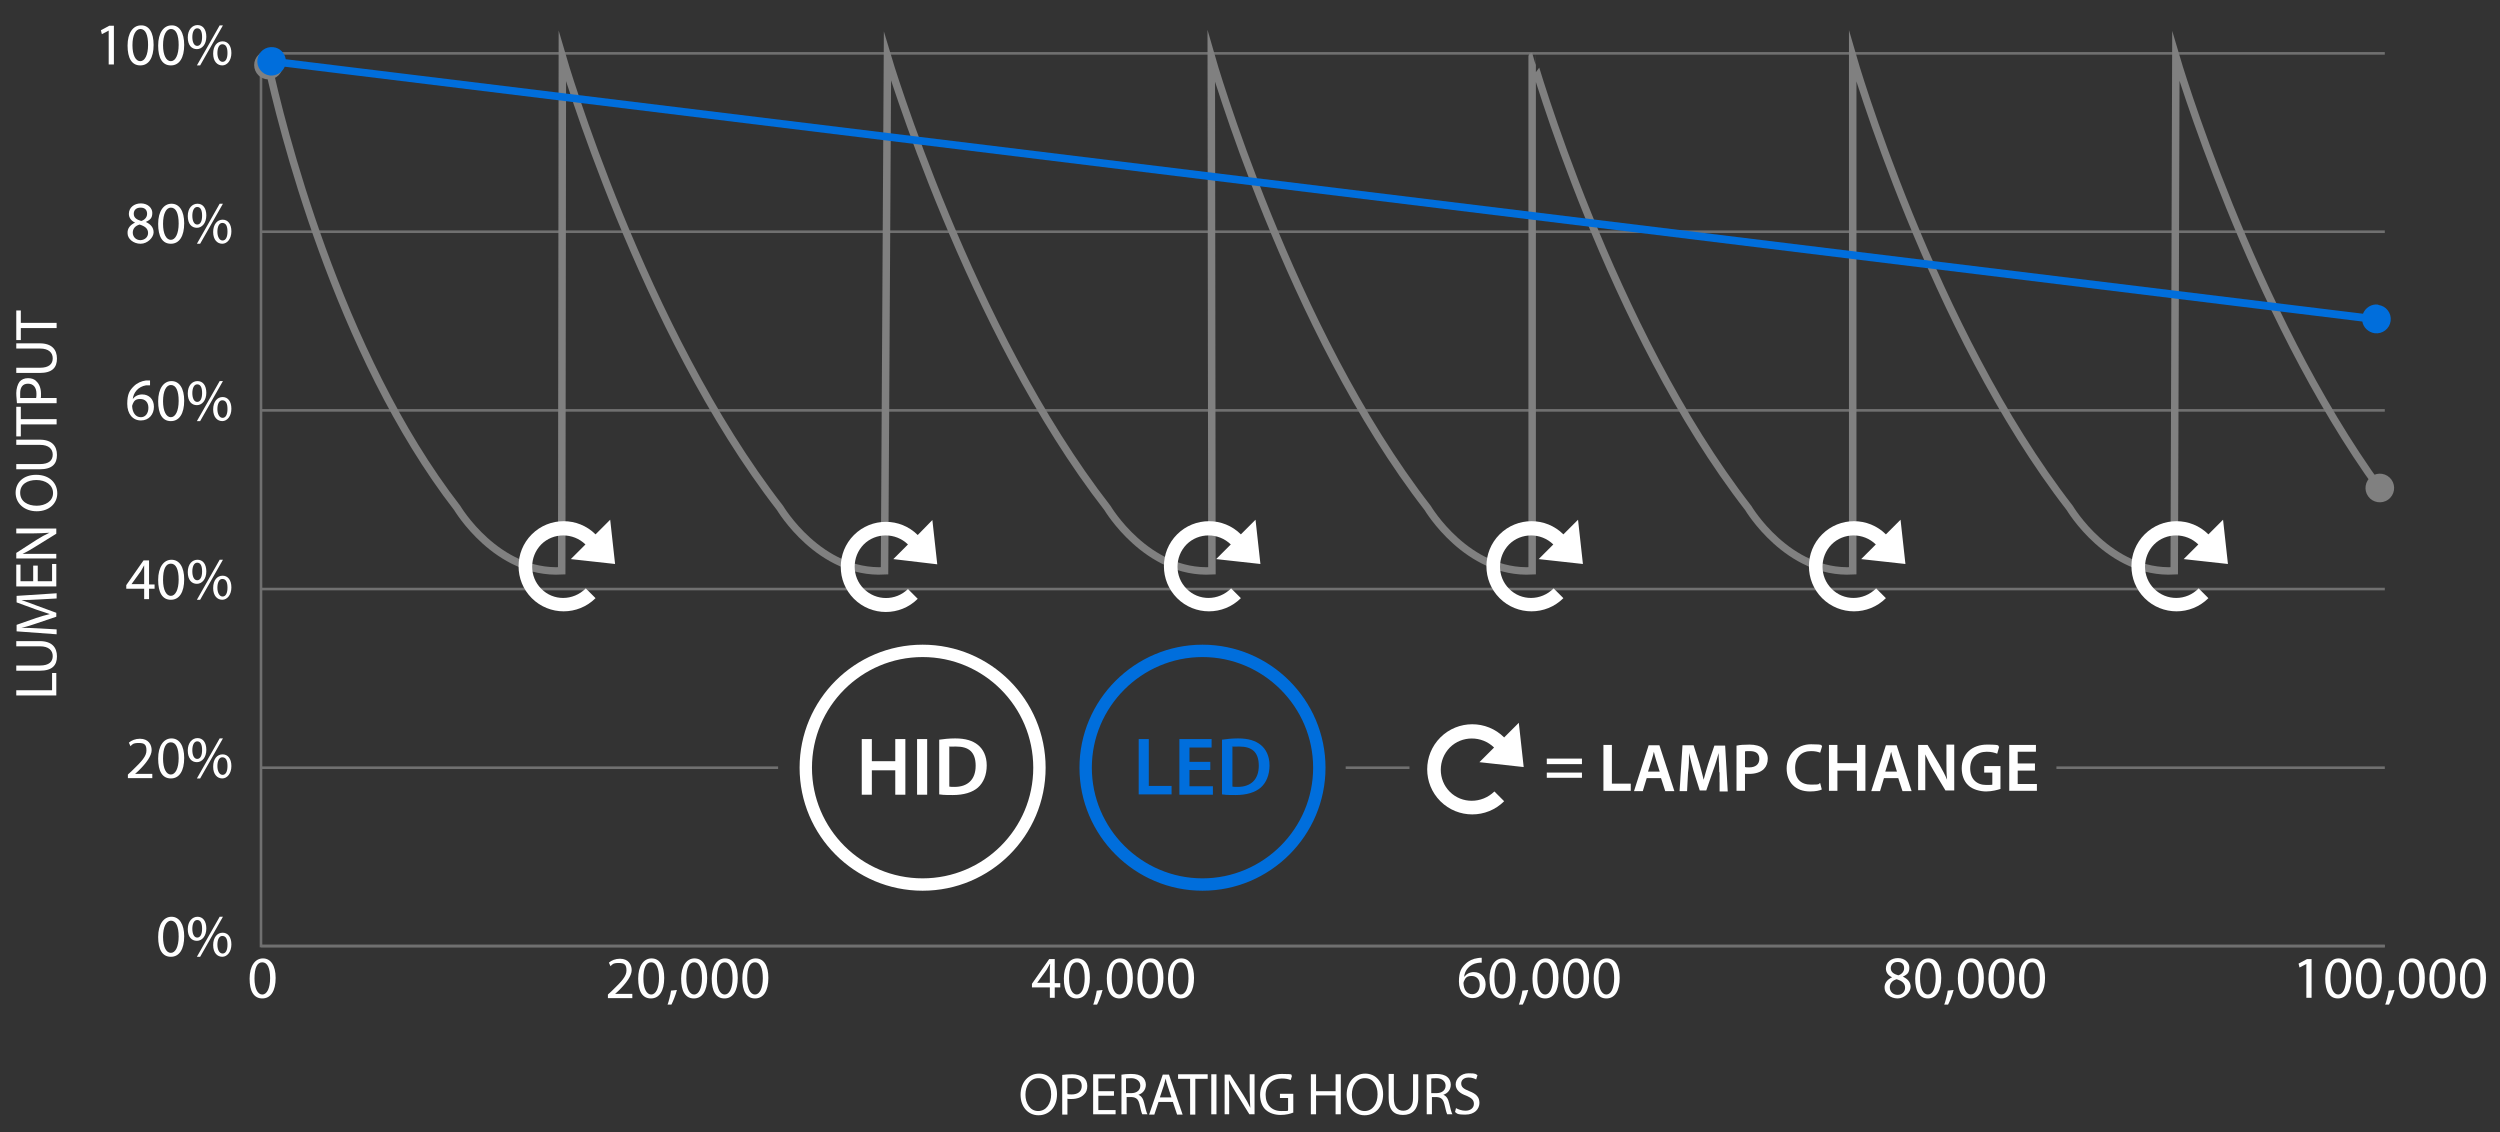 <?xml version="1.0" encoding="UTF-8"?>
<svg id="Layer_1" data-name="Layer 1" xmlns="http://www.w3.org/2000/svg" width="768.2" height="347.9" version="1.1"
     viewBox="0 0 768.2 347.9">
  <rect x="0" y="0" width="768.2" height="347.9" fill="#333333" stroke="none"/>
  <defs>
    <style>
      .cls-1 {
      stroke-width: 3.8px;
      }

      .cls-1, .cls-2, .cls-3 {
      fill: none;
      stroke-miterlimit: 10;
      }

      .cls-1, .cls-3 {
      stroke: #fff;
      }

      .cls-4 {
      opacity: .3;
      }

      .cls-2 {
      stroke: gray;
      stroke-width: 2.3px;
      }

      .cls-5 {
      fill: gray;
      }

      .cls-5, .cls-6, .cls-7 {
      stroke-width: 0px;
      }

      .cls-6 {
      fill: #006edc;
      }

      .cls-3 {
      stroke-width: .8px;
      }

      .cls-7 {
      fill: #fff;
      }
    </style>
  </defs>
  <g class="cls-4">
    <polyline class="cls-3" points="80.2 16.4 80.2 290.7 732.8 290.7"/>
    <line class="cls-3" x1="631.9" y1="235.9" x2="732.8" y2="235.9"/>
    <line class="cls-3" x1="413.5" y1="235.9" x2="433.1" y2="235.9"/>
    <line class="cls-3" x1="80.2" y1="235.9" x2="239.1" y2="235.9"/>
    <line class="cls-3" x1="80.2" y1="290.7" x2="732.8" y2="290.7"/>
    <line class="cls-3" x1="80.2" y1="181" x2="732.8" y2="181"/>
    <line class="cls-3" x1="80.2" y1="126.1" x2="732.8" y2="126.1"/>
    <line class="cls-3" x1="80.2" y1="71.2" x2="732.8" y2="71.2"/>
    <line class="cls-3" x1="80.2" y1="16.4" x2="732.8" y2="16.4"/>
  </g>
  <g>
    <path class="cls-2"
          d="M82.4,19.8c3.8,17.6,21.1,88.5,58.1,136.3,0,0,12.1,20.4,32.1,19.3l.2-158s24.4,83.9,66.9,138.7c0,0,12.1,20.4,32.1,19.3l.9-158s25,83.9,67.6,138.7c0,0,12.1,20.4,32.1,19.3l-.2-158s24,83.9,66.5,138.7c0,0,12.1,20.4,32.1,19.3V17.4c-.1,0,23.9,83.9,66.4,138.7,0,0,12.1,20.4,32.1,19.3V17.4s24.2,83.9,66.7,138.7c0,0,12.1,20.4,32.1,19.3l.5-158s22.9,78,62.7,132.8"/>
    <circle class="cls-5" cx="82.5" cy="20" r="4.4"/>
    <circle class="cls-5" cx="731.3" cy="150" r="4.4" transform="translate(48.8 452.5) rotate(-35.5)"/>
  </g>
  <g>
    <path class="cls-7" d="M33.4,9.4h0l-2.1,1.1-.3-1.2,2.6-1.4h1.4v11.9h-1.6v-10.4h0Z"/>
    <path class="cls-7"
          d="M47.2,13.8c0,4-1.5,6.3-4.1,6.3s-3.9-2.2-3.9-6.1,1.7-6.2,4.1-6.2c2.5-.1,3.9,2.2,3.9,6ZM40.7,13.9c0,3.1,1,4.9,2.4,4.9s2.4-1.9,2.4-5-.8-4.9-2.4-4.9c-1.4.1-2.4,1.8-2.4,5Z"/>
    <path class="cls-7"
          d="M56.6,13.8c0,4-1.5,6.3-4.1,6.3s-3.9-2.2-3.9-6.1,1.7-6.2,4.1-6.2c2.4-.1,3.9,2.2,3.9,6ZM50.1,13.9c0,3.1,1,4.9,2.4,4.9s2.4-1.9,2.4-5-.8-4.9-2.4-4.9c-1.4.1-2.4,1.8-2.4,5Z"/>
    <path class="cls-7"
          d="M60.7,7.7c1.6,0,2.7,1.3,2.7,3.6s-1.3,3.8-2.9,3.8-2.8-1.2-2.8-3.6c0-2.4,1.4-3.8,3-3.8h0ZM60.6,8.7c-1,0-1.5,1.2-1.5,2.7s.5,2.7,1.5,2.7,1.5-1.1,1.5-2.7-.4-2.7-1.5-2.7h0ZM60.5,20.1l7-12.3h1l-7,12.3h-1ZM68.4,12.7c1.6,0,2.7,1.3,2.7,3.6s-1.3,3.8-2.8,3.8-2.8-1.2-2.8-3.6c0-2.5,1.3-3.8,2.9-3.8h0ZM68.3,13.6c-1,0-1.5,1.2-1.5,2.7s.6,2.7,1.6,2.7,1.5-1.1,1.5-2.7-.4-2.7-1.6-2.7h0Z"/>
  </g>
  <g>
    <path class="cls-7"
          d="M41.5,68.4c-1.3-.6-1.9-1.6-1.9-2.7,0-1.9,1.6-3.2,3.7-3.2s3.5,1.4,3.5,2.9-.5,2.1-2,2.8h0c1.5.7,2.4,1.7,2.4,3.2s-1.8,3.5-4,3.5-4-1.5-4-3.2c-.1-1.5.8-2.6,2.3-3.3h0ZM45.5,71.6c0-1.4-1-2.1-2.6-2.6-1.4.4-2.1,1.3-2.1,2.5,0,1.2.9,2.3,2.4,2.3,1.4-.1,2.3-1,2.3-2.2ZM41.1,65.7c0,1.2.9,1.8,2.3,2.2,1-.3,1.8-1.1,1.8-2.2s-.6-1.9-2-1.9c-1.4,0-2.1.8-2.1,1.9Z"/>
    <path class="cls-7"
          d="M56.6,68.6c0,4-1.5,6.3-4.1,6.3s-3.9-2.2-3.9-6.1,1.7-6.2,4.1-6.2c2.4,0,3.9,2.2,3.9,6ZM50.1,68.8c0,3.1,1,4.9,2.4,4.9s2.4-1.9,2.4-5-.8-4.9-2.4-4.9c-1.4,0-2.4,1.8-2.4,5Z"/>
    <path class="cls-7"
          d="M60.7,62.6c1.6,0,2.7,1.3,2.7,3.6s-1.3,3.8-2.9,3.8-2.8-1.2-2.8-3.6c0-2.5,1.4-3.8,3-3.8h0ZM60.6,63.6c-1,0-1.5,1.2-1.5,2.7s.5,2.7,1.5,2.7,1.5-1.1,1.5-2.7-.4-2.7-1.5-2.7h0ZM60.5,74.9l7-12.3h1l-7,12.3h-1ZM68.4,67.5c1.6,0,2.7,1.3,2.7,3.6s-1.3,3.8-2.8,3.8-2.8-1.2-2.8-3.6c0-2.4,1.3-3.8,2.9-3.8h0ZM68.3,68.5c-1,0-1.5,1.2-1.5,2.7s.6,2.7,1.6,2.7,1.5-1.1,1.5-2.7-.4-2.7-1.6-2.7h0Z"/>
  </g>
  <g>
    <path class="cls-7"
          d="M46.1,118.4c-.3,0-.8,0-1.2,0-2.5.4-3.9,2.3-4.1,4.2h0c.6-.8,1.6-1.4,2.9-1.4,2.1,0,3.6,1.5,3.6,3.8s-1.5,4.2-4,4.2-4.2-2-4.2-5.1.8-4.2,2-5.4c1-1,2.3-1.6,3.8-1.8.5,0,.9,0,1.2,0v1.5h0ZM43.3,128.2c1.4,0,2.3-1.2,2.3-2.9s-1-2.7-2.5-2.7-1.9.6-2.3,1.5c0,.2-.2.4-.2.7.1,1.9,1,3.4,2.7,3.4h0Z"/>
    <path class="cls-7"
          d="M56.6,123.1c0,4-1.5,6.3-4.1,6.3s-3.9-2.2-3.9-6.1,1.7-6.2,4.1-6.2,3.9,2.2,3.9,6ZM50.1,123.3c0,3.1,1,4.9,2.4,4.9s2.4-1.9,2.4-5-.8-4.9-2.4-4.9c-1.4,0-2.4,1.8-2.4,5Z"/>
    <path class="cls-7"
          d="M60.7,117.1c1.6,0,2.7,1.3,2.7,3.6s-1.3,3.8-2.9,3.8-2.8-1.2-2.8-3.6c0-2.5,1.4-3.8,3-3.8h0ZM60.6,118.1c-1,0-1.5,1.2-1.5,2.7s.5,2.7,1.5,2.7,1.5-1.1,1.5-2.7-.4-2.7-1.5-2.7h0ZM60.5,129.4l7-12.3h1l-7,12.3h-1ZM68.4,122c1.6,0,2.7,1.3,2.7,3.6s-1.3,3.8-2.8,3.8-2.8-1.2-2.8-3.6c0-2.4,1.3-3.8,2.9-3.8h0ZM68.3,123c-1,0-1.5,1.2-1.5,2.7s.6,2.7,1.6,2.7,1.5-1.1,1.5-2.7-.4-2.7-1.6-2.7h0Z"/>
  </g>
  <g>
    <path class="cls-7"
          d="M44.3,184.1v-3.2h-5.5v-1.1l5.3-7.6h1.7v7.4h1.7v1.3h-1.7v3.2h-1.5ZM44.3,179.6v-4c0-.6,0-1.2,0-1.9h0c-.4.7-.7,1.2-1,1.8l-2.9,4h3.9Z"/>
    <path class="cls-7"
          d="M56.6,178c0,4-1.5,6.3-4.1,6.3s-3.9-2.2-3.9-6.1,1.7-6.2,4.1-6.2,3.9,2.2,3.9,6ZM50.1,178.2c0,3.1,1,4.9,2.4,4.9s2.4-1.9,2.4-5-.8-4.9-2.4-4.9-2.4,1.7-2.4,5Z"/>
    <path class="cls-7"
          d="M60.7,172c1.6,0,2.7,1.3,2.7,3.6s-1.3,3.8-2.9,3.8-2.8-1.2-2.8-3.6c0-2.5,1.4-3.8,3-3.8h0ZM60.6,172.9c-1,0-1.5,1.2-1.5,2.7s.5,2.7,1.5,2.7,1.5-1.1,1.5-2.7-.4-2.7-1.5-2.7h0ZM60.5,184.3l7-12.3h1l-7,12.3h-1ZM68.4,176.9c1.6,0,2.7,1.3,2.7,3.6s-1.3,3.8-2.8,3.8-2.8-1.2-2.8-3.6c0-2.5,1.3-3.8,2.9-3.8h0ZM68.3,177.9c-1,0-1.5,1.2-1.5,2.7s.6,2.7,1.6,2.7,1.5-1.1,1.5-2.7-.4-2.7-1.6-2.7h0Z"/>
  </g>
  <g>
    <path class="cls-7"
          d="M39.3,239v-1l1.3-1.2c3-2.9,4.4-4.4,4.4-6.2s-.6-2.3-2.4-2.3-2,.5-2.5,1l-.5-1.1c.8-.7,2-1.2,3.4-1.2,2.6,0,3.6,1.8,3.6,3.5s-1.6,4-4.1,6.4l-1,.9h5.3v1.3h-7.5Z"/>
    <path class="cls-7"
          d="M56.6,232.9c0,4-1.5,6.3-4.1,6.3s-3.9-2.2-3.9-6.1,1.7-6.2,4.1-6.2c2.4,0,3.9,2.2,3.9,6ZM50.1,233.1c0,3.1,1,4.9,2.4,4.9s2.4-1.9,2.4-5-.8-4.9-2.4-4.9-2.4,1.7-2.4,5Z"/>
    <path class="cls-7"
          d="M60.7,226.8c1.6,0,2.7,1.3,2.7,3.6s-1.3,3.8-2.9,3.8-2.8-1.2-2.8-3.6c0-2.4,1.4-3.8,3-3.8h0ZM60.6,227.8c-1,0-1.5,1.2-1.5,2.7s.5,2.7,1.5,2.7,1.5-1.1,1.5-2.7-.4-2.7-1.5-2.7h0ZM60.5,239.2l7-12.3h1l-7,12.3h-1ZM68.4,231.8c1.6,0,2.7,1.3,2.7,3.6s-1.3,3.8-2.8,3.8-2.8-1.2-2.8-3.6c0-2.5,1.3-3.8,2.9-3.8h0ZM68.3,232.7c-1,0-1.5,1.2-1.5,2.7s.6,2.7,1.6,2.7,1.5-1.1,1.5-2.7-.4-2.7-1.6-2.7h0Z"/>
  </g>
  <g>
    <path class="cls-7"
          d="M56.6,287.7c0,4-1.5,6.3-4.1,6.3s-3.9-2.2-3.9-6.1,1.7-6.2,4.1-6.2c2.4,0,3.9,2.3,3.9,6ZM50.1,287.9c0,3.1,1,4.9,2.4,4.9s2.4-1.9,2.4-5-.8-4.9-2.4-4.9c-1.4.1-2.4,1.8-2.4,5Z"/>
    <path class="cls-7"
          d="M60.7,281.7c1.6,0,2.7,1.3,2.7,3.6s-1.3,3.8-2.9,3.8-2.8-1.2-2.8-3.6c0-2.4,1.4-3.8,3-3.8h0ZM60.6,282.7c-1,0-1.5,1.2-1.5,2.7s.5,2.7,1.5,2.7,1.5-1.1,1.5-2.7-.4-2.7-1.5-2.7h0ZM60.5,294l7-12.3h1l-7,12.3h-1ZM68.4,286.6c1.6,0,2.7,1.3,2.7,3.6s-1.3,3.8-2.8,3.8-2.8-1.2-2.8-3.6c0-2.4,1.3-3.8,2.9-3.8h0ZM68.3,287.6c-1,0-1.5,1.2-1.5,2.7s.6,2.7,1.6,2.7,1.5-1.1,1.5-2.7-.4-2.7-1.6-2.7h0Z"/>
  </g>
  <path class="cls-7"
        d="M84.7,300.5c0,4-1.5,6.3-4.1,6.3s-3.9-2.2-3.9-6.1,1.7-6.2,4.1-6.2c2.4,0,3.9,2.2,3.9,6ZM78.2,300.7c0,3.1,1,4.9,2.4,4.9s2.4-1.9,2.4-5-.8-4.9-2.4-4.9-2.4,1.7-2.4,5Z"/>
  <g>
    <path class="cls-7"
          d="M186.8,306.6v-1l1.3-1.2c3-2.9,4.4-4.4,4.4-6.2s-.6-2.3-2.4-2.3-2,.5-2.5,1l-.5-1.1c.8-.7,2-1.2,3.4-1.2,2.6,0,3.6,1.8,3.6,3.5s-1.6,4-4.1,6.4l-1,.9h5.3v1.3h-7.5Z"/>
    <path class="cls-7"
          d="M204.1,300.5c0,4-1.5,6.3-4.1,6.3s-3.9-2.2-3.9-6.1,1.7-6.2,4.1-6.2c2.5,0,3.9,2.2,3.9,6ZM197.7,300.7c0,3.1,1,4.9,2.4,4.9s2.4-1.9,2.4-5-.8-4.9-2.4-4.9-2.4,1.7-2.4,5Z"/>
    <path class="cls-7" d="M205.1,308.8c.4-1.1.9-3,1.1-4.4l1.8-.2c-.4,1.6-1.2,3.6-1.7,4.5h-1.2Z"/>
    <path class="cls-7"
          d="M217.3,300.5c0,4-1.5,6.3-4.1,6.3s-3.9-2.2-3.9-6.1,1.7-6.2,4.1-6.2c2.5,0,3.9,2.2,3.9,6ZM210.9,300.7c0,3.1,1,4.9,2.4,4.9s2.4-1.9,2.4-5-.8-4.9-2.4-4.9-2.4,1.7-2.4,5Z"/>
    <path class="cls-7"
          d="M226.7,300.5c0,4-1.5,6.3-4.1,6.3s-3.9-2.2-3.9-6.1,1.7-6.2,4.1-6.2c2.5,0,3.9,2.2,3.9,6ZM220.3,300.7c0,3.1,1,4.9,2.4,4.9s2.4-1.9,2.4-5-.8-4.9-2.4-4.9-2.4,1.7-2.4,5Z"/>
    <path class="cls-7"
          d="M236.1,300.5c0,4-1.5,6.3-4.1,6.3s-3.9-2.2-3.9-6.1,1.7-6.2,4.1-6.2c2.5,0,3.9,2.2,3.9,6ZM229.6,300.7c0,3.1,1,4.9,2.4,4.9s2.4-1.9,2.4-5-.8-4.9-2.4-4.9-2.4,1.7-2.4,5Z"/>
  </g>
  <g>
    <path class="cls-7"
          d="M322.6,306.6v-3.2h-5.5v-1.1l5.3-7.6h1.7v7.4h1.7v1.3h-1.7v3.2h-1.5ZM322.6,302.1v-4c0-.6,0-1.2.1-1.9h-.1c-.4.7-.7,1.2-1,1.8l-2.9,4h3.9Z"/>
    <path class="cls-7"
          d="M334.9,300.5c0,4-1.5,6.3-4.1,6.3s-3.9-2.2-3.9-6.1,1.7-6.2,4.1-6.2c2.5,0,3.9,2.2,3.9,6ZM328.5,300.7c0,3.1,1,4.9,2.4,4.9s2.4-1.9,2.4-5-.8-4.9-2.4-4.9-2.4,1.7-2.4,5Z"/>
    <path class="cls-7" d="M335.9,308.8c.4-1.1.9-3,1.1-4.4l1.8-.2c-.4,1.6-1.2,3.6-1.7,4.5h-1.2Z"/>
    <path class="cls-7"
          d="M348.1,300.5c0,4-1.5,6.3-4.1,6.3s-3.9-2.2-3.9-6.1,1.7-6.2,4.1-6.2c2.5,0,3.9,2.2,3.9,6ZM341.6,300.7c0,3.1,1,4.9,2.4,4.9s2.4-1.9,2.4-5-.8-4.9-2.4-4.9-2.4,1.7-2.4,5Z"/>
    <path class="cls-7"
          d="M357.5,300.5c0,4-1.5,6.3-4.1,6.3s-3.9-2.2-3.9-6.1,1.7-6.2,4.1-6.2c2.5,0,3.9,2.2,3.9,6ZM351,300.7c0,3.1,1,4.9,2.4,4.9s2.4-1.9,2.4-5-.8-4.9-2.4-4.9-2.4,1.7-2.4,5Z"/>
    <path class="cls-7"
          d="M366.9,300.5c0,4-1.5,6.3-4.1,6.3s-3.9-2.2-3.9-6.1,1.7-6.2,4.1-6.2c2.5,0,3.9,2.2,3.9,6ZM360.4,300.7c0,3.1,1,4.9,2.4,4.9s2.4-1.9,2.4-5-.8-4.9-2.4-4.9-2.4,1.7-2.4,5Z"/>
  </g>
  <g>
    <path class="cls-7"
          d="M324.8,336.2c0,4.2-2.6,6.5-5.7,6.5s-5.5-2.5-5.5-6.3,2.4-6.5,5.7-6.5c3.2,0,5.5,2.6,5.5,6.3ZM315.1,336.4c0,2.6,1.4,5,3.9,5s4-2.3,4-5.1-1.3-5-3.9-5c-2.6,0-4,2.3-4,5.1Z"/>
    <path class="cls-7"
          d="M326.4,330.3c.8-.1,1.8-.2,3.1-.2s2.7.4,3.5,1c.7.6,1.1,1.5,1.1,2.6s-.3,2-1,2.6c-.8.9-2.2,1.4-3.8,1.4s-.9,0-1.3-.1v4.9h-1.6v-12.2h0ZM328,336.2c.3.1.8.1,1.3.1,1.9,0,3.1-.9,3.1-2.6s-1.2-2.4-2.9-2.4-1.2.1-1.5.1v4.8Z"/>
    <path class="cls-7" d="M342.3,336.7h-4.8v4.4h5.3v1.3h-6.9v-12.3h6.7v1.3h-5.1v3.9h4.8v1.4Z"/>
    <path class="cls-7"
          d="M344.4,330.3c.8-.2,2-.3,3.1-.3,1.7,0,2.8.3,3.6,1,.6.5,1,1.4,1,2.3,0,1.6-1,2.7-2.3,3.1h0c1,.4,1.5,1.3,1.8,2.6.4,1.7.7,2.9,1,3.4h-1.6c-.2-.4-.5-1.4-.8-2.9-.4-1.7-1-2.3-2.5-2.4h-1.5v5.3h-1.6v-12.1h-.2ZM346,335.9h1.6c1.7,0,2.8-.9,2.8-2.3s-1.2-2.3-2.8-2.3-1.3.1-1.6.1v4.5Z"/>
    <path class="cls-7"
          d="M356,338.6l-1.3,3.9h-1.6l4.2-12.3h1.9l4.2,12.3h-1.7l-1.3-3.9h-4.4ZM360,337.3l-1.2-3.6c-.3-.8-.5-1.5-.6-2.3h0c-.2.7-.4,1.5-.6,2.2l-1.2,3.6h3.6Z"/>
    <path class="cls-7" d="M365.8,331.5h-3.8v-1.4h9.1v1.4h-3.8v11h-1.6v-11h0Z"/>
    <path class="cls-7" d="M373.8,330.1v12.3h-1.6v-12.3h1.6Z"/>
    <path class="cls-7"
          d="M376.3,342.5v-12.3h1.7l4,6.2c.9,1.4,1.6,2.7,2.2,4h0c-.1-1.6-.2-3.1-.2-5.1v-5.2h1.5v12.3h-1.6l-3.9-6.3c-.9-1.4-1.7-2.8-2.3-4.1h-.1c.1,1.6.1,3,.1,5.1v5.3h-1.4q0,.1,0,.1Z"/>
    <path class="cls-7"
          d="M397.3,341.9c-.7.3-2.1.7-3.8.7s-3.4-.5-4.6-1.6c-1.1-1-1.7-2.7-1.7-4.6,0-3.7,2.5-6.4,6.7-6.4s2.5.3,3.1.6l-.4,1.3c-.7-.3-1.5-.5-2.7-.5-3,0-5,1.9-5,5s1.9,5,4.8,5,1.8-.1,2.1-.3v-3.7h-2.5v-1.3h4.1v5.8h-.1Z"/>
    <path class="cls-7" d="M404.4,330.1v5.2h6v-5.2h1.6v12.3h-1.6v-5.8h-6v5.8h-1.6v-12.3h1.6Z"/>
    <path class="cls-7"
          d="M425,336.2c0,4.2-2.6,6.5-5.7,6.5s-5.5-2.5-5.5-6.3,2.4-6.5,5.7-6.5c3.3,0,5.5,2.6,5.5,6.3ZM415.4,336.4c0,2.6,1.4,5,3.9,5s4-2.3,4-5.1-1.3-5-3.9-5c-2.6,0-4,2.3-4,5.1Z"/>
    <path class="cls-7"
          d="M428.3,330.1v7.3c0,2.8,1.2,3.9,2.9,3.9s3-1.2,3-3.9v-7.3h1.6v7.2c0,3.8-2,5.3-4.7,5.3s-4.4-1.4-4.4-5.3v-7.3h1.6Z"/>
    <path class="cls-7"
          d="M438.1,330.3c.8-.2,2-.3,3.1-.3,1.7,0,2.8.3,3.6,1,.6.5,1,1.4,1,2.3,0,1.6-1,2.7-2.3,3.1h0c1,.4,1.5,1.3,1.8,2.6.4,1.7.7,2.9,1,3.4h-1.6c-.2-.4-.5-1.4-.8-2.9-.4-1.7-1-2.3-2.5-2.4h-1.4v5.3h-1.6v-12.1h-.3ZM439.8,335.9h1.6c1.7,0,2.8-.9,2.8-2.3s-1.2-2.3-2.8-2.3-1.3.1-1.6.1v4.5Z"/>
    <path class="cls-7"
          d="M447.4,340.5c.7.4,1.8.8,2.9.8,1.6,0,2.6-.9,2.6-2.1s-.7-1.8-2.3-2.5c-2-.7-3.3-1.8-3.3-3.5s1.6-3.4,4-3.4,2.2.3,2.7.6l-.4,1.3c-.4-.2-1.2-.6-2.3-.6-1.7,0-2.3,1-2.3,1.8,0,1.2.8,1.7,2.5,2.4,2.1.8,3.1,1.8,3.1,3.6s-1.4,3.6-4.3,3.6-2.5-.4-3.2-.8l.3-1.2Z"/>
  </g>
  <g>
    <path class="cls-7" d="M5,213.7v-1.6h11v-5.3h1.3v6.9H5Z"/>
    <path class="cls-7"
          d="M5,204.5h7.3c2.8,0,3.9-1.2,3.9-2.9s-1.2-3-3.9-3h-7.3v-1.6h7.2c3.8,0,5.3,2,5.3,4.7s-1.4,4.4-5.3,4.4h-7.2v-1.6Z"/>
    <path class="cls-7"
          d="M11.9,184.2c-1.7.1-3.8.2-5.3.2h0c1.4.5,3,1,4.7,1.7l6,2.2v1.2l-5.9,2c-1.7.6-3.3,1.1-4.8,1.4h0c1.5,0,3.6.1,5.5.2l5.3.3v1.5l-12.3-.9v-2l6-2.1c1.5-.5,2.9-.9,4.2-1.2h0c-1.2-.4-2.6-.9-4.2-1.4l-6-2.2v-2l12.3-.8v1.6l-5.5.3Z"/>
    <path class="cls-7" d="M11.6,173.8v4.8h4.4v-5.3h1.3v6.9H5v-6.7h1.3v5.1h3.9v-4.8h1.4Z"/>
    <path class="cls-7"
          d="M17.4,171.6H5v-1.7l6.2-4c1.4-.9,2.7-1.6,4-2.2h0c-1.6.1-3.1.2-5.1.2h-5.1v-1.5h12.3v1.6l-6.3,3.9c-1.4.9-2.8,1.7-4.1,2.3h10.4v1.4h.1Z"/>
    <path class="cls-7"
          d="M11.1,145.9c4.2,0,6.5,2.6,6.5,5.7s-2.5,5.5-6.3,5.5-6.5-2.4-6.5-5.7,2.6-5.5,6.3-5.5ZM11.3,155.4c2.6,0,5-1.4,5-3.9s-2.3-4-5.1-4-5,1.3-5,3.9c0,2.7,2.3,4,5.1,4Z"/>
    <path class="cls-7"
          d="M5,142.6h7.3c2.8,0,3.9-1.2,3.9-2.9s-1.2-3-3.9-3h-7.3v-1.6h7.2c3.8,0,5.3,2,5.3,4.7s-1.4,4.4-5.3,4.4h-7.2v-1.6Z"/>
    <path class="cls-7" d="M6.4,130.3v3.8h-1.4v-9.1h1.4v3.8h11v1.6H6.4s0-.1,0-.1Z"/>
    <path class="cls-7"
          d="M5.2,123.9c0-.8-.2-1.8-.2-3.1s.4-2.7,1-3.5c.6-.7,1.5-1.1,2.6-1.1s2,.3,2.6,1c.9.8,1.4,2.2,1.4,3.8s0,.9-.1,1.3h4.9v1.6s-12.2,0-12.2,0ZM11.1,122.3c.1-.3.1-.8.1-1.3,0-1.9-.9-3.1-2.6-3.1s-2.4,1.2-2.4,2.9,0,1.2,0,1.5h4.8Z"/>
    <path class="cls-7"
          d="M5,113h7.3c2.8,0,3.9-1.2,3.9-2.9s-1.2-3-3.9-3h-7.3v-1.6h7.2c3.8,0,5.3,2,5.3,4.7s-1.4,4.4-5.3,4.4h-7.2v-1.6Z"/>
    <path class="cls-7" d="M6.4,100.7v3.8h-1.4v-9.1h1.4v3.8h11v1.6H6.4s0-.1,0-.1Z"/>
  </g>
  <g>
    <path class="cls-7"
          d="M455.2,295.8c-.3,0-.8,0-1.2.1-2.5.4-3.9,2.3-4.1,4.2h.1c.6-.8,1.6-1.4,2.9-1.4,2.1,0,3.6,1.5,3.6,3.8s-1.5,4.2-4,4.2-4.2-2-4.2-5.1.8-4.2,2-5.4c1-1,2.3-1.6,3.8-1.8.5-.1.9-.1,1.2-.1v1.5h0ZM452.4,305.5c1.4,0,2.3-1.2,2.3-2.9s-1-2.7-2.5-2.7-1.9.6-2.3,1.5c-.1.2-.2.4-.2.7.1,2,1,3.4,2.7,3.4h0Z"/>
    <path class="cls-7"
          d="M465.7,300.5c0,4-1.5,6.3-4.1,6.3s-3.9-2.2-3.9-6.1,1.7-6.2,4.1-6.2c2.5,0,3.9,2.2,3.9,6ZM459.2,300.7c0,3.1,1,4.9,2.4,4.9s2.4-1.9,2.4-5-.8-4.9-2.4-4.9-2.4,1.7-2.4,5Z"/>
    <path class="cls-7" d="M466.7,308.8c.4-1.1.9-3,1.1-4.4l1.8-.2c-.4,1.6-1.2,3.6-1.7,4.5h-1.2Z"/>
    <path class="cls-7"
          d="M478.9,300.5c0,4-1.5,6.3-4.1,6.3s-3.9-2.2-3.9-6.1,1.7-6.2,4.1-6.2c2.4,0,3.9,2.2,3.9,6ZM472.4,300.7c0,3.1,1,4.9,2.4,4.9s2.4-1.9,2.4-5-.8-4.9-2.4-4.9-2.4,1.7-2.4,5Z"/>
    <path class="cls-7"
          d="M488.3,300.5c0,4-1.5,6.3-4.1,6.3s-3.9-2.2-3.9-6.1,1.7-6.2,4.1-6.2c2.4,0,3.9,2.2,3.9,6ZM481.8,300.7c0,3.1,1,4.9,2.4,4.9s2.4-1.9,2.4-5-.8-4.9-2.4-4.9-2.4,1.7-2.4,5Z"/>
    <path class="cls-7"
          d="M497.7,300.5c0,4-1.5,6.3-4.1,6.3s-3.9-2.2-3.9-6.1,1.7-6.2,4.1-6.2c2.4,0,3.9,2.2,3.9,6ZM491.2,300.7c0,3.1,1,4.9,2.4,4.9s2.4-1.9,2.4-5-.8-4.9-2.4-4.9-2.4,1.7-2.4,5Z"/>
  </g>
  <g>
    <path class="cls-7"
          d="M581.4,300.3c-1.3-.6-1.9-1.6-1.9-2.7,0-1.9,1.6-3.2,3.7-3.2s3.5,1.4,3.5,2.9-.5,2.1-2,2.8h0c1.5.7,2.4,1.7,2.4,3.2s-1.8,3.5-4,3.5-4-1.5-4-3.2c-.1-1.5.8-2.6,2.3-3.3h0ZM585.4,303.5c0-1.4-1-2.1-2.6-2.6-1.4.4-2.1,1.3-2.1,2.5,0,1.2.9,2.3,2.4,2.3,1.4,0,2.3-1,2.3-2.2ZM581,297.5c0,1.2.9,1.8,2.3,2.2,1-.3,1.8-1.1,1.8-2.2s-.6-1.9-2-1.9-2.1.9-2.1,1.9Z"/>
    <path class="cls-7"
          d="M596.5,300.5c0,4-1.5,6.3-4.1,6.3s-3.9-2.2-3.9-6.1,1.7-6.2,4.1-6.2c2.4,0,3.9,2.2,3.9,6ZM590,300.7c0,3.1,1,4.9,2.4,4.9s2.4-1.9,2.4-5-.8-4.9-2.4-4.9-2.4,1.7-2.4,5Z"/>
    <path class="cls-7" d="M597.4,308.8c.4-1.1.9-3,1.1-4.4l1.8-.2c-.4,1.6-1.2,3.6-1.7,4.5h-1.2Z"/>
    <path class="cls-7"
          d="M609.6,300.5c0,4-1.5,6.3-4.1,6.3s-3.9-2.2-3.9-6.1,1.7-6.2,4.1-6.2c2.5,0,3.9,2.2,3.9,6ZM603.2,300.7c0,3.1,1,4.9,2.4,4.9s2.4-1.9,2.4-5-.8-4.9-2.4-4.9-2.4,1.7-2.4,5Z"/>
    <path class="cls-7"
          d="M619,300.5c0,4-1.5,6.3-4.1,6.3s-3.9-2.2-3.9-6.1,1.7-6.2,4.1-6.2c2.5,0,3.9,2.2,3.9,6ZM612.6,300.7c0,3.1,1,4.9,2.4,4.9s2.4-1.9,2.4-5-.8-4.9-2.4-4.9-2.4,1.7-2.4,5Z"/>
    <path class="cls-7"
          d="M628.4,300.5c0,4-1.5,6.3-4.1,6.3s-3.9-2.2-3.9-6.1,1.7-6.2,4.1-6.2c2.5,0,3.9,2.2,3.9,6ZM622,300.7c0,3.1,1,4.9,2.4,4.9s2.4-1.9,2.4-5-.8-4.9-2.4-4.9-2.4,1.7-2.4,5Z"/>
  </g>
  <g>
    <path class="cls-7" d="M708.7,296.2h0l-2.1,1.1-.3-1.2,2.6-1.4h1.4v11.9h-1.6v-10.4h0Z"/>
    <path class="cls-7"
          d="M722.5,300.5c0,4-1.5,6.3-4.1,6.3s-3.9-2.2-3.9-6.1,1.7-6.2,4.1-6.2c2.5,0,3.9,2.2,3.9,6ZM716.1,300.7c0,3.1,1,4.9,2.4,4.9s2.4-1.9,2.4-5-.8-4.9-2.4-4.9-2.4,1.7-2.4,5Z"/>
    <path class="cls-7"
          d="M731.9,300.5c0,4-1.5,6.3-4.1,6.3s-3.9-2.2-3.9-6.1,1.7-6.2,4.1-6.2c2.5,0,3.9,2.2,3.9,6ZM725.5,300.7c0,3.1,1,4.9,2.4,4.9s2.4-1.9,2.4-5-.8-4.9-2.4-4.9-2.4,1.7-2.4,5Z"/>
    <path class="cls-7" d="M732.9,308.8c.4-1.1.9-3,1.1-4.4l1.8-.2c-.4,1.6-1.2,3.6-1.7,4.5h-1.2Z"/>
    <path class="cls-7"
          d="M745.1,300.5c0,4-1.5,6.3-4.1,6.3s-3.9-2.2-3.9-6.1,1.7-6.2,4.1-6.2c2.5,0,3.9,2.2,3.9,6ZM738.6,300.7c0,3.1,1,4.9,2.4,4.9s2.4-1.9,2.4-5-.8-4.9-2.4-4.9-2.4,1.7-2.4,5Z"/>
    <path class="cls-7"
          d="M754.5,300.5c0,4-1.5,6.3-4.1,6.3s-3.9-2.2-3.9-6.1,1.7-6.2,4.1-6.2c2.5,0,3.9,2.2,3.9,6ZM748,300.7c0,3.1,1,4.9,2.4,4.9s2.4-1.9,2.4-5-.8-4.9-2.4-4.9-2.4,1.7-2.4,5Z"/>
    <path class="cls-7"
          d="M763.9,300.5c0,4-1.5,6.3-4.1,6.3s-3.9-2.2-3.9-6.1,1.7-6.2,4.1-6.2c2.5,0,3.9,2.2,3.9,6ZM757.4,300.7c0,3.1,1,4.9,2.4,4.9s2.4-1.9,2.4-5-.8-4.9-2.4-4.9-2.4,1.7-2.4,5Z"/>
  </g>
  <g>
    <g>
      <circle class="cls-1" cx="283.5" cy="235.9" r="35.9"/>
      <g>
        <path class="cls-7" d="M267.9,227.1v6.8h7.2v-6.8h3.1v17.1h-3.1v-7.5h-7.2v7.5h-3.1v-17.1h3.1Z"/>
        <path class="cls-7" d="M284.9,227.1v17.1h-3.1v-17.1h3.1Z"/>
        <path class="cls-7"
              d="M288.5,227.3c1.4-.2,3.1-.4,5-.4,3.2,0,5.4.7,7,2s2.7,3.4,2.7,6.3-1,5.3-2.7,6.8-4.4,2.3-7.7,2.3-3.2-.1-4.2-.2v-16.8h0ZM291.6,241.7c.4.1,1.1.1,1.7.1,4,0,6.5-2.2,6.5-6.5s-2.2-5.9-6-5.9-1.7.1-2.1.2v12.1h-.1Z"/>
      </g>
    </g>
    <g>
      <path class="cls-6"
            d="M369.5,273.7c-20.8,0-37.8-17-37.8-37.8s17-37.8,37.8-37.8,37.8,17,37.8,37.8-17,37.8-37.8,37.8ZM369.5,201.9c-18.7,0-34,15.3-34,34s15.3,34,34,34,34-15.3,34-34-15.3-34-34-34Z"/>
      <g>
        <path class="cls-6" d="M349.9,227.1h3.1v14.4h7v2.6h-10.1v-17Z"/>
        <path class="cls-6" d="M371.9,236.6h-6.4v5h7.2v2.6h-10.3v-17.1h9.9v2.6h-6.8v4.4h6.4v2.5h0Z"/>
        <path class="cls-6"
              d="M375.4,227.3c1.4-.2,3.1-.4,5-.4,3.2,0,5.4.7,7,2s2.7,3.4,2.7,6.3-1,5.3-2.7,6.8-4.4,2.3-7.7,2.3-3.2-.1-4.2-.2v-16.8h0ZM378.6,241.7c.4.1,1.1.1,1.7.1,4,0,6.5-2.2,6.5-6.5s-2.2-5.9-6-5.9-1.7.1-2.1.2v12.1h-.1Z"/>
      </g>
    </g>
  </g>
  <path class="cls-6"
        d="M730.8,93.6c-2.1-.3-4,1-4.7,2.8L87.8,18.2c-.3-1.9-1.8-3.5-3.8-3.7-2.4-.3-4.6,1.4-4.9,3.8-.3,2.4,1.4,4.6,3.8,4.9,2,.2,3.8-.9,4.6-2.7l638.4,78.3c.3,1.8,1.8,3.3,3.8,3.6,2.4.3,4.6-1.4,4.9-3.8.3-2.4-1.4-4.6-3.8-4.9Z"/>
  <g>
    <path class="cls-7" d="M475.3,234.8v-1.7h10.8v1.7h-10.8ZM475.3,239.1v-1.7h10.8v1.6h-10.8Z"/>
    <path class="cls-7" d="M492.7,228.9h2.6v11.9h5.8v2.2h-8.4v-14.1h0Z"/>
    <path class="cls-7"
          d="M506,239.1l-1.2,4h-2.7l4.5-14.1h3.3l4.6,14.1h-2.8l-1.3-4h-4.4ZM510,237.1l-1.1-3.5c-.3-.9-.5-1.8-.7-2.6h0c-.2.8-.4,1.8-.7,2.6l-1.1,3.5h3.6Z"/>
    <path class="cls-7"
          d="M528.3,237.3c0-1.8-.2-4-.2-5.9h0c-.5,1.7-1,3.6-1.7,5.4l-2.1,6.1h-2l-1.9-6c-.5-1.8-1-3.7-1.4-5.5h0c0,1.9,0,4.1-.3,6l-.3,5.7h-2.3l.9-14.1h3.4l1.8,5.7c.5,1.7.9,3.3,1.3,4.9h0c.4-1.5.9-3.3,1.4-4.9l1.9-5.6h3.3l.8,14.1h-2.5v-5.9Z"/>
    <path class="cls-7"
          d="M533.7,229.1c.9-.2,2.2-.3,3.9-.3s3.3.4,4.2,1.2c.8.7,1.4,1.8,1.4,3.1s-.4,2.4-1.2,3.2c-1,1-2.6,1.5-4.5,1.5s-.9,0-1.3-.1v5.3h-2.6v-13.9h0ZM536.2,235.7c.3.1.7.1,1.3.1,1.9,0,3.1-.9,3.1-2.6s-1.1-2.4-2.9-2.4-1.2.1-1.5.1v4.8h0Z"/>
    <path class="cls-7"
          d="M559.8,242.6c-.6.3-1.9.6-3.6.6-4.5,0-7.2-2.8-7.2-7.1s3.2-7.4,7.5-7.4,2.9.4,3.4.6l-.6,2c-.7-.3-1.6-.5-2.8-.5-2.9,0-4.9,1.8-4.9,5.2s1.8,5.1,4.9,5.1,2.1-.2,2.8-.5l.5,2Z"/>
    <path class="cls-7" d="M564.6,228.9v5.6h6v-5.6h2.6v14.1h-2.6v-6.2h-6v6.2h-2.6v-14.1h2.6Z"/>
    <path class="cls-7"
          d="M578.9,239.1l-1.2,4h-2.7l4.5-14.1h3.3l4.6,14.1h-2.8l-1.3-4h-4.4ZM582.9,237.1l-1.1-3.5c-.3-.9-.5-1.8-.7-2.6h0c-.2.8-.4,1.8-.7,2.6l-1.1,3.5h3.6Z"/>
    <path class="cls-7"
          d="M589.4,243v-14.1h2.9l3.6,6c.9,1.6,1.8,3.2,2.4,4.7h0c-.2-1.9-.2-3.7-.2-5.9v-4.9h2.4v14.1h-2.7l-3.7-6.2c-.9-1.5-1.8-3.3-2.5-4.9h0c0,1.8,0,3.7,0,6v5h-2.2v.2Z"/>
    <path class="cls-7"
          d="M614.8,242.4c-.9.3-2.7.8-4.5.8s-4.2-.6-5.5-1.9c-1.3-1.2-2-3.1-2-5.2,0-4.5,3.2-7.3,7.8-7.3s3.1.4,3.7.7l-.6,2.1c-.8-.3-1.7-.6-3.2-.6-3,0-5.1,1.8-5.1,5.1s2,5.1,4.9,5.1,1.6-.1,1.9-.3v-3.5h-2.5v-2h5v7h0Z"/>
    <path class="cls-7" d="M625.4,236.8h-5.4v4.1h5.9v2.1h-8.5v-14.1h8.2v2.1h-5.6v3.6h5.3v2.2h.1Z"/>
  </g>
  <path class="cls-7"
        d="M445.5,243.3c-3.7-3.7-3.7-9.8,0-13.6,3.7-3.7,9.8-3.7,13.6,0l-4.5,4.5,13.6,1.5-1.5-13.6-4.5,4.5c-5.4-5.4-14.2-5.4-19.6,0s-5.4,14.2,0,19.6,14.2,5.4,19.6,0l-3-3c-3.9,3.8-10,3.8-13.7.1h0Z"/>
  <path class="cls-7"
        d="M166.3,180.9c-3.7-3.7-3.7-9.8,0-13.6,3.7-3.7,9.8-3.7,13.6,0l-4.5,4.5,13.6,1.5-1.5-13.6-4.5,4.5c-5.4-5.4-14.2-5.4-19.6,0s-5.4,14.2,0,19.6c5.4,5.4,14.2,5.4,19.6,0l-3-3c-3.9,3.9-10,3.9-13.7.1h0Z"/>
  <path class="cls-7"
        d="M265.4,180.9c-3.7-3.7-3.7-9.8,0-13.6,3.7-3.7,9.8-3.7,13.6,0l-4.5,4.5,13.5,1.6-1.5-13.6-4.5,4.6c-5.4-5.4-14.2-5.4-19.6,0s-5.4,14.2,0,19.6c5.4,5.4,14.2,5.4,19.6,0l-3-3c-3.8,3.7-9.8,3.7-13.6-.1h0Z"/>
  <path class="cls-7"
        d="M364.6,180.9c-3.7-3.7-3.7-9.8,0-13.6,3.7-3.7,9.8-3.7,13.6,0l-4.5,4.5,13.6,1.5-1.5-13.6-4.5,4.5c-5.4-5.4-14.2-5.4-19.6,0s-5.4,14.2,0,19.6c5.4,5.4,14.2,5.4,19.6,0l-3-3c-3.9,3.9-10,3.9-13.7.1h0Z"/>
  <path class="cls-7"
        d="M661.9,180.9c-3.7-3.7-3.7-9.8,0-13.6,3.7-3.7,9.8-3.7,13.6,0l-4.5,4.5,13.6,1.5-1.5-13.6-4.5,4.5c-5.4-5.4-14.2-5.4-19.6,0-5.4,5.4-5.4,14.2,0,19.6,5.4,5.4,14.2,5.4,19.6,0l-3-3c-3.8,3.9-9.9,3.9-13.7.1h0Z"/>
  <path class="cls-7"
        d="M562.8,180.9c-3.7-3.7-3.7-9.8,0-13.6,3.7-3.7,9.8-3.7,13.6,0l-4.5,4.5,13.6,1.5-1.5-13.6-4.5,4.5c-5.4-5.4-14.2-5.4-19.6,0-5.4,5.4-5.4,14.2,0,19.6,5.4,5.4,14.2,5.4,19.6,0l-3-3c-3.9,3.9-10,3.9-13.7.1h0Z"/>
  <path class="cls-7"
        d="M463.7,180.9c-3.7-3.7-3.7-9.8,0-13.6,3.7-3.7,9.8-3.7,13.6,0l-4.5,4.5,13.6,1.5-1.5-13.6-4.5,4.5c-5.4-5.4-14.2-5.4-19.6,0s-5.4,14.2,0,19.6c5.4,5.4,14.2,5.4,19.6,0l-3-3c-3.9,3.9-10,3.9-13.7.1h0Z"/>
</svg>
